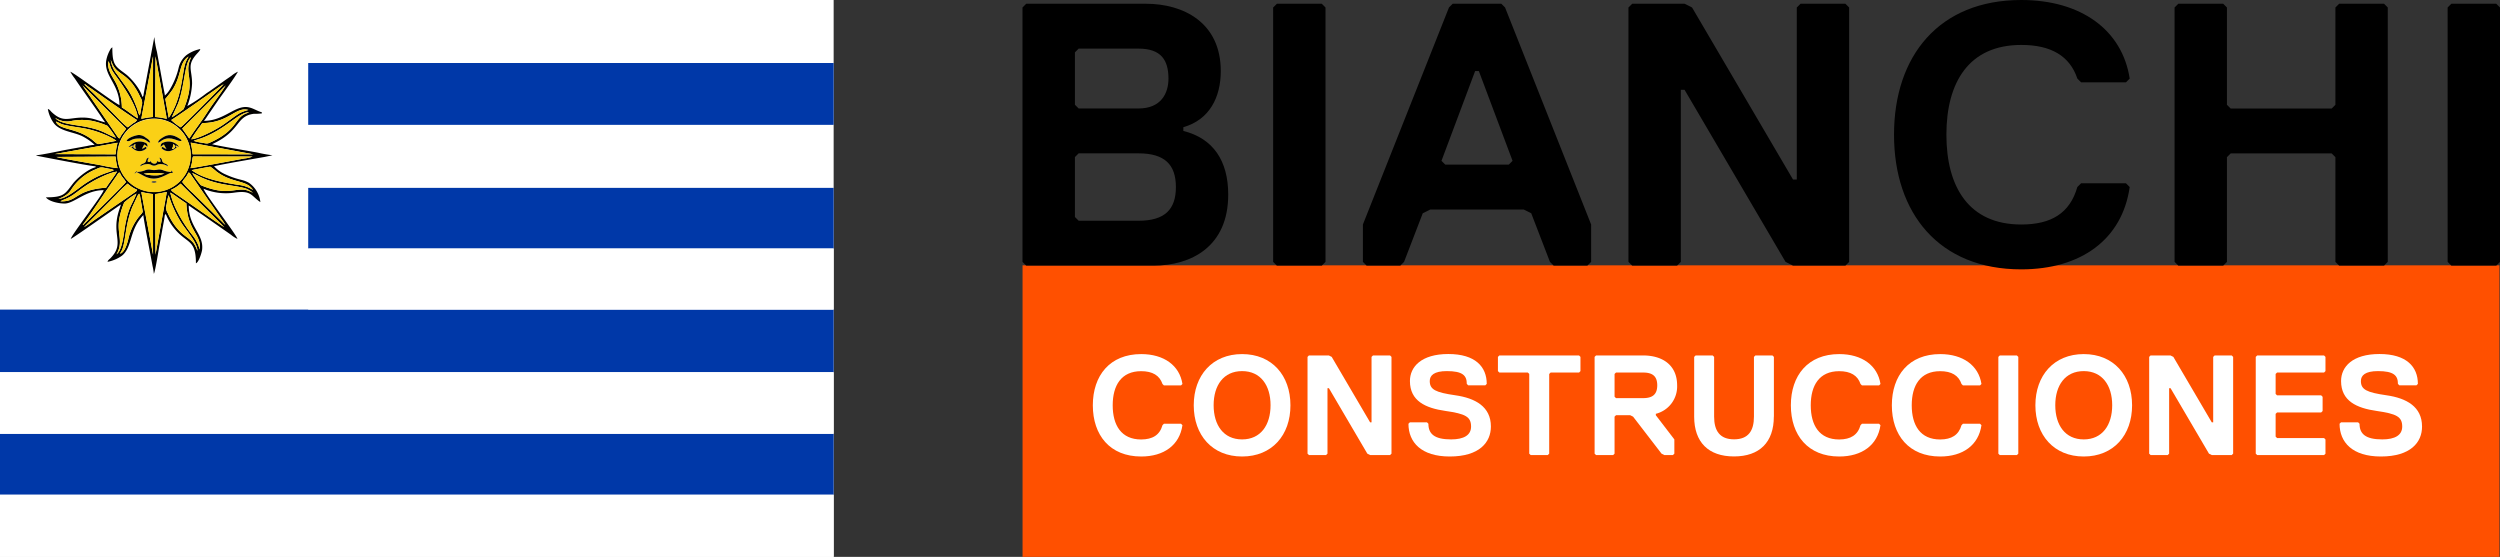 <svg xmlns="http://www.w3.org/2000/svg" width="561" height="124.963" viewBox="0 0 561 124.963">
  <rect x="0" y="0" width="561" height="124.963" fill="#333333" stroke="none"/>
  <g id="Group_100" data-name="Group 100">
    <path id="Path_947" data-name="Path 947" d="M232.022,938.585H419.094v124.963H232.022V938.585Z" transform="translate(-232.022 -938.585)" fill="#fff"/>
    <path id="Path_897" data-name="Path 897" d="M254.741,957.108H372.651V943.23H254.741v13.877Z" transform="translate(-185.579 -929.091)" fill="#0038a8" fill-rule="evenodd"/>
    <path id="Path_898" data-name="Path 898" d="M372.651,952.433H254.741v13.616H372.651V952.433Z" transform="translate(-185.579 -910.278)" fill="#0038a8" fill-rule="evenodd"/>
    <path id="Path_899" data-name="Path 899" d="M419.094,961.406H232.022v14.058H419.094V961.406Z" transform="translate(-232.022 -891.936)" fill="#0038a8" fill-rule="evenodd"/>
    <path id="Path_900" data-name="Path 900" d="M419.094,970.56H232.022v13.681H419.094V970.56Z" transform="translate(-232.022 -873.221)" fill="#0038a8" fill-rule="evenodd"/>
    <path id="Path_901" data-name="Path 901" d="M419.094,975.055H232.022V989H419.094V975.055Z" transform="translate(-232.022 -864.035)" fill="#fff" fill-rule="evenodd"/>
    <path id="Path_902" data-name="Path 902" d="M232.022,979.836H419.094V966.024H232.022v13.812Z" transform="translate(-232.022 -882.496)" fill="#fff" fill-rule="evenodd"/>
    <path id="Path_903" data-name="Path 903" d="M254.741,970.6H372.651v-13.7H254.741v13.7Z" transform="translate(-185.579 -901.134)" fill="#fff" fill-rule="evenodd"/>
    <path id="Path_904" data-name="Path 904" d="M264.464,976.757a26.153,26.153,0,0,0,2.965,6.411c1.19,1.753,3.528,4.374,3.477,6.091a7.393,7.393,0,0,0-.813-1.674c-1.245-1.671-3.589-1.887-5.839-6.8a2.3,2.3,0,0,1-.237-1.994,10.777,10.777,0,0,1,.447-2.034Zm.566-1.215a7.409,7.409,0,0,0,2.113-1.373l9.8,9.763c-1.135-.64-8.977-6.18-11.181-7.662l-.572-.432c-.228-.311.113.435-.158-.3Zm-9.784-1.373a7.256,7.256,0,0,0,2.113,1.373c-.177.478.073.1-.28.429l-8.64,5.93c-.938.615-1.964,1.452-2.992,2.03l7.324-7.346a28.934,28.934,0,0,1,2.475-2.417Zm12.271-.359c.374-.733,1.023-1.154,1.361-2.119.378.128.189-.116.694.661l6.6,9.583a15.8,15.8,0,0,1,1.02,1.525l-7.282-7.163a19.717,19.717,0,0,1-2.39-2.487Zm-22.329,9.562c-.009-.036.189-.216.247-.292,1.909-2.615,3.948-5.8,5.8-8.451l1.54-2.213c.079-.116.21-.353.244-.393.335-.414-.04-.152.493-.332.332.956.971,1.382,1.361,2.119-.28.524-7.16,7.194-8.356,8.42-.423.435-.932.865-1.23,1.23l-.1-.088Zm8.405,6.53c.1-.411.186-.4.365-.776.889-1.875.731-5.744,2.368-9.738l1.023-2.189c.058-.122.088-.207.174-.362l.3-.417a.166.166,0,0,1,.052.092c.006.052.036.067.046.091a1.332,1.332,0,0,1,.1.268c.037.131.061.335.094.53l.527,3.041c-.03.307-.542.746-1,1.339a12.6,12.6,0,0,0-2.277,5.026c-.35,1.273-.819,2.709-1.766,3.1Zm7.915.21-.079-13.407c.158-.283-.046-.174.521-.259l2.1-.4-2.539,14.07Zm-3.19-14.064a20.266,20.266,0,0,0,2.621.457l.018,13.6-2.639-14.058Zm6.5.134c.527.216,2.758,1.93,3.62,2.423.262,6.283,3.373,6.77,3.014,10.35l-.311-.91a9.122,9.122,0,0,0-1.336-2.311,30.893,30.893,0,0,1-3.717-5.924,17.079,17.079,0,0,1-1.269-3.629Zm-12.067,13.861c1.656-2.846.03-4.606.642-8.015a17.053,17.053,0,0,1,1.1-3.62,16.179,16.179,0,0,1,2.743-2c-.989,2.585-1.62,2.636-2.438,6.615-.441,2.14-.624,5.964-2.049,7.017Zm30.643-13.806a8.307,8.307,0,0,0-1.644-.648c-1.75-.365-3.437.615-6.472.046a16.919,16.919,0,0,1-3.589-1.12,20.468,20.468,0,0,1-1.936-2.7c.959.28,2.478,1.577,6.618,2.429,1.543.32,4.484.615,5.708,1.148a6.793,6.793,0,0,1,1.315.843Zm-32.96-1.163c-7.078.505-6.332,3.236-10.256,3.059l.411-.225c2.6-.974,3-1.787,5.614-3.5,1.489-.977,4.825-2.728,6.67-2.938-.286.609-2.158,3.059-2.438,3.6Zm19.206-3.927c.253-.079,4.04-.782,4.171-.77a11.471,11.471,0,0,1,1.379,1.078c3.632,2.734,6.776,1.817,8.207,4.143a7.522,7.522,0,0,0-3.373-1.157c-3.263-.542-7.7-1.26-10.384-3.294ZM239.7,977.561a5.264,5.264,0,0,0,1.671-.788,4.093,4.093,0,0,0,1.224-1.248,11.718,11.718,0,0,1,5.443-4.539c1.4-.655,1.184-.484,3.075-.149.195.033.408.061.539.092l.521.2c-1.044.578-2.907.685-6.439,3.029-1.69,1.123-4.323,3.519-6.034,3.4Zm13.334-8.679a8.222,8.222,0,1,1,2.932,5.279,8.248,8.248,0,0,1-2.932-5.279Zm16.351,1.811c.082-.448.228-.819.314-1.306.046-.262.055-.518.094-.77.085-.566.146-.508.244-.536l13.245.012a6.6,6.6,0,0,1-1.811.429c-1.827.329-11.288,2.134-12.086,2.171Zm-16.387,0a31.216,31.216,0,0,1-3.559-.612c-1.805-.344-9.5-1.641-10.156-1.9l13.267-.079a13.687,13.687,0,0,0,.447,2.588ZM252.993,965a14.308,14.308,0,0,0-.441,2.6l-13.647-.058L252.993,965Zm16.844,2.581a17.173,17.173,0,0,0-.438-2.612l14.077,2.627-13.638-.015Zm.186-4.935Zm7.248-10.533c-1.233,2.046-2.828,3.967-4.134,6.04s-2.837,3.973-4.058,5.885l-1.574-2.216,9.766-9.708Zm-24.543,12.433c-.167.067-3.924.767-4.113.752-.292-.024-1.081-.807-1.394-1.044-3.577-2.707-7.3-2.052-8.073-4,.475.113,1,.487,1.659.676,1.416.4,3.918.633,5.7,1.057a21.823,21.823,0,0,1,3.4,1.1,15.558,15.558,0,0,1,2.825,1.464Zm-.088-.652c-2.728-1.1-2.837-1.671-6.682-2.46-2.143-.438-5.967-.636-6.947-2.024a4.686,4.686,0,0,0,3.775.673,12.581,12.581,0,0,1,4.35-.018,16.61,16.61,0,0,1,3.58,1.132,22.351,22.351,0,0,1,1.924,2.7Zm8.868-18.3,2.533,14.04a14.941,14.941,0,0,0-2.612-.42l.079-13.62Zm-.551.006-.021,13.614a18.557,18.557,0,0,0-2.618.414l2.639-14.028Zm9.111,18.966c.508-.213,1.157-.369,1.723-.576,5.516-2.027,8.317-5.793,10.719-5.866l-.481.234a4.254,4.254,0,0,0-.46.183c-2.338,1.129-1.875,3.668-7.534,6.28-.922.423-.852.4-1.979.18a10.279,10.279,0,0,1-1.988-.435Zm-.539-.344a31.121,31.121,0,0,1,1.967-2.892c.615-.935.356-.685,1.647-.8,5.05-.457,6.579-3.662,9.209-2.886a9.8,9.8,0,0,0-1.8.63c-1.242.685-2.91,2.076-4.311,2.977-1.528.983-4.971,2.792-6.709,2.974Zm-16.028-.21c-.508-.195-.064.146-.475-.332l-7.909-11.574,9.766,9.714c-.268.637-1.09,1.276-1.382,2.192ZM265.03,959.9c1.9-1.126,10.977-7.662,11.766-8.033-.192.3-9.172,9.425-9.653,9.668a13.525,13.525,0,0,1-2.113-1.635ZM245.7,952.056c-.073-.07-.137-.073-.128-.119l.128-.073a17.24,17.24,0,0,0,1.425,1.02c2.192,1.525,8.4,5.924,10.232,7.014-.021.033-.046.07-.067.1l-.262.3c-.027.024-.189.116-.256.155-.2.115-.347.207-.524.332a8.787,8.787,0,0,1-1,.752,22.924,22.924,0,0,1-2.487-2.383l-4.786-4.862c-.417-.42-.779-.743-1.2-1.157l-1.069-1.075Zm6.923-.481c-.642-1.251-2.11-3.1-1.656-4.88.606,1.373.195,1.346,1.629,3.285,1.68,2.277,4.688,6.664,4.971,9.541-.664-.3-2.88-2.1-3.6-2.426a12.692,12.692,0,0,0-1.339-5.519Zm5.474,3.215a2.129,2.129,0,0,1,.289,1.979c-.113.588-.228,1.562-.4,2.088a1.957,1.957,0,0,1-.4-.889c-.1-.307-.189-.588-.3-.88-1.486-3.857-2.268-4.341-4.378-7.416a6.353,6.353,0,0,1-1.437-3.218.474.474,0,0,1,.04.076l.171.393c.9,2.466,2.557,2.271,4.572,4.764a15.24,15.24,0,0,1,1.842,3.1Zm8.448,1.473c1.553-4.009,1.483-9.513,2.956-10.439-1.513,3.193.259,4.244-.56,8.143a18.184,18.184,0,0,1-1.123,3.48,28.472,28.472,0,0,1-2.661,1.851l1.388-3.035Zm-2.834-1.1a25.1,25.1,0,0,0,1.647-2.113c2.1-3.342,1.382-6.064,3.577-7.391a7.787,7.787,0,0,0-.749,1.556,12.77,12.77,0,0,0-.4,1.836c-.627,3.823-1.135,7.129-3.306,10.359l-.764-4.247Zm-5.145-.429c-.387-1.662-2.445-4.161-3.747-5.148-2.32-1.754-3-1.939-3-6-.021.012-.058.006-.067.04l-.231.2a7.584,7.584,0,0,0-1.081,2.779c-.508,3.4,2.986,5.315,2.986,9.955-2.027-1.075-10.189-7.279-11.038-7.5a10.585,10.585,0,0,0,.935,1.422c.192.259.3.441.478.7,1.927,2.846,3.979,5.626,5.875,8.49.177.265.368.5.536.749-1.83-.426-2.831-1.072-5.038-1.072-3.178,0-4.329,1.221-6.941-1.205-.3-.277-.457-.609-.883-.724a7.608,7.608,0,0,0,1.376,3.233c1.434,1.808,4.353,1.9,6.344,2.874a12.489,12.489,0,0,1,2.782,1.933,10.372,10.372,0,0,0-1.668.259l-4.9.892c-1.382.271-5.263,1.1-6.618,1.208l.31.116c.167.042.271.058.444.091,1.8.347,11.665,2.256,12.643,2.256v.216c-1.677.39-4.155,2.435-5.148,3.748-1.726,2.283-1.985,3-6,3,.557.831,2.67,1.394,4.18,1.394,2.192,0,4.664-3,8.789-3-.311,1.169-7.16,9.927-7.394,10.932.423-.112,9.562-6.585,11.255-7.717-.094.4-.222.718-.362,1.138-1.948,5.833,1.394,7.425-1.967,10.9-.271.28-.563.423-.673.828a8.335,8.335,0,0,0,3.233-1.373c2.082-1.662,1.781-4.928,3.754-7.823a13.646,13.646,0,0,1,1.053-1.306c.021.95,1.772,9.739,2.064,11.44a12.7,12.7,0,0,1,.292,1.744c.323-.505,1.129-5.775,1.315-6.728l.929-5.072c.07-.341.082-.438.143-.822.061-.4.006-.566.3-.779a11.669,11.669,0,0,0,1.577,2.819c3,3.982,5.175,2.533,5.175,8.222.633-.171,1.321-2.454,1.388-3.008.429-3.583-3-5.075-3-9.961l1.327.919c.514.344.9.6,1.416.944l6.752,4.718a6.29,6.29,0,0,0,1.437.919c-.219-.934-7.306-10.113-7.611-11.255a12.911,12.911,0,0,0,6.974.865c3.821-.557,3.711.752,5.781,2.137A6.164,6.164,0,0,0,282.495,974a6.483,6.483,0,0,0-1.693-.667,18.336,18.336,0,0,1-3.44-1.166,7.7,7.7,0,0,1-2.715-1.9c2.3-.533,8.633-1.6,11.407-2.1l1.6-.335a.47.47,0,0,0,.073-.03,32.621,32.621,0,0,1-3.367-.6c-2.852-.536-7.6-1.276-10.137-1.866.021-.015.058-.061.067-.04s.055-.03.07-.039l.216-.106c6.091-2.926,4.959-6.131,9-6.649a11.518,11.518,0,0,0,1.592-.067c.28-.079.158.247.2-.28-1.154-.271-2.234-1.181-3.644-1.181-2.67,0-5.133,3.108-9.327,3.108.149-.219.283-.365.454-.618s.289-.439.469-.709l2.4-3.495c.834-1.178,3.6-4.922,4.286-6.216a6.3,6.3,0,0,0-1.437.919c-.5.362-.883.612-1.391.965l-3.516,2.49c-.256.174-.451.3-.709.469a34.752,34.752,0,0,1-4.308,2.874,15.847,15.847,0,0,0,1.072-5.038c0-3.257-1.315-4.14,1.26-6.886.834-.889.514-.852.511-.84s-.046-.009-.055-.009l-.6.161a8.129,8.129,0,0,0-2.368,1.175,5.119,5.119,0,0,0-1.76,2.849,17.2,17.2,0,0,1-2.021,4.944,5.7,5.7,0,0,1-1.075,1.285c-.04-.5-.216-1.2-.292-1.635l-1.483-8.165a21.5,21.5,0,0,1-.581-3.276.118.118,0,0,0-.037.07l-2.35,12.551c-.061.4-.006.563-.3.776ZM279.9,986.675l.034-.033-.034.033Zm-37.514-.11.031.034-.031-.034Z" transform="translate(-226.614 -932.965)" fill="#010100" fill-rule="evenodd"/>
    <path id="Path_905" data-name="Path 905" d="M248.3,961.547c.058-.052.006-.192.642-.171.374.009.3-.009.53.14a1.589,1.589,0,0,1-1.172.031Zm-3.221-2.292a5.193,5.193,0,0,0,1.842-.4c1.011-.326,1.163,0,2.012-.024.9-.021.959-.292,1.994.052a4.83,4.83,0,0,0,1.763.378c.009-.015.018-.046.024-.055l.134-.3.271.624-.067-.061-.5.006a2.344,2.344,0,0,1-.213.1c-.174.082-.268.119-.438.2-1.659.825-3.093,1.5-5.26.4l-1.693-.9c-.25.113-.344.356-.371.311-.012-.021-.046.046-.073.067.149-.384.012-.07.116-.289l.39-.28.024.061.046.11Zm.7-1.239c.11-.615.651-.5,1.066-.855.469-.4.052-.865.828-1.108-.1.429-.3.438-.21.941.575.055.451.11.621-.2a.418.418,0,0,1,.037.076l.037.076c.292.575,1.385.731,1.409-.155a.75.75,0,0,0,.743.207c.1-.5-.11-.511-.207-.941.8.256.341.782.892,1.154.46.314.9.247,1,.81a2.648,2.648,0,0,0-1.446-.508c-1.035-.091-1.017.362-1.711.335s-.615-.46-1.717-.323a2.573,2.573,0,0,0-1.342.5Zm-2.627-4.429a1.513,1.513,0,0,0,.259-.174l.231-.2a3,3,0,0,1,3.117-.578c.527.173.633.362.682.986-.329-.231-.441-.335-.752-.545l-.524.953c.67-.058.731-.728,1.069-.125a2.19,2.19,0,0,1-3.047.134c-.143-.1,0,.027-.195-.143-.712-.63.374.247.018-.612-.28.155-.609.454-.858.3Zm1.766.5c-.32-.292-.271-.633-.186-1.087a.554.554,0,0,0-.344.956l.058.046.472.085Zm1.078-.1Zm4.338-.359c.049-.624.155-.816.682-.986a2.978,2.978,0,0,1,3.23.679l.256.353c-.222-.134-.42-.207-.737-.383-.158.377-.043.3.225.423a3.191,3.191,0,0,1-1.62.856,2.133,2.133,0,0,1-1.83-.658c.335-.6.4.067,1.065.125l-.521-.953c-.32.21-.417.311-.752.545Zm1.318.435a.036.036,0,0,0-.046-.027l.046.027Zm-1.891-1.373c.125-.615.569-.831,1.014-1.129,1.282-.861,2.371-.715,3.824.225.326.207.365.219.448.505-.81.262-2.247-1.172-4.128-.259-.539.259-.6.53-1.157.658Zm-7.035-.4c.207-.719,2.143-1.318,2.785-1.327a2.5,2.5,0,0,1,1.489.594c.444.3.889.518,1.011,1.129-.536-.119-.624-.4-1.154-.658a2.949,2.949,0,0,0-1.452-.274c-1.863.009-1.8.816-2.679.536Zm-2,4.3a8.222,8.222,0,1,0,7.145-9.187,8.265,8.265,0,0,0-7.145,9.187Z" transform="translate(-214.304 -920.67)" fill="#fad016" fill-rule="evenodd"/>
    <path id="Path_906" data-name="Path 906" d="M244.641,952.828a13.54,13.54,0,0,0,2.113,1.635c.481-.243,9.461-9.373,9.653-9.668-.788.371-9.866,6.907-11.766,8.034Z" transform="translate(-206.224 -925.895)" fill="#fad016" fill-rule="evenodd"/>
    <path id="Path_907" data-name="Path 907" d="M238.221,963.076c.3-.365.807-.795,1.23-1.23,1.2-1.227,8.076-7.9,8.356-8.42-.39-.737-1.029-1.163-1.361-2.119-.533.18-.158-.082-.493.332-.033.04-.164.277-.244.393l-1.54,2.213c-1.851,2.649-3.891,5.836-5.8,8.451-.058.076-.256.256-.247.292l.1.088Z" transform="translate(-219.549 -912.58)" fill="#fad016" fill-rule="evenodd"/>
    <path id="Path_908" data-name="Path 908" d="M245.458,953.426a19.73,19.73,0,0,0,2.39,2.487l7.282,7.163a15.822,15.822,0,0,0-1.02-1.525l-6.6-9.583c-.505-.776-.317-.533-.694-.661-.338.965-.986,1.385-1.361,2.119Z" transform="translate(-204.554 -912.58)" fill="#fad016" fill-rule="evenodd"/>
    <path id="Path_909" data-name="Path 909" d="M248.007,952.121a28.938,28.938,0,0,0-2.475,2.417l-7.324,7.346c1.029-.578,2.055-1.416,2.992-2.03l8.64-5.93c.353-.332.1.049.28-.429a7.256,7.256,0,0,1-2.113-1.373Z" transform="translate(-219.375 -910.915)" fill="#fad016" fill-rule="evenodd"/>
    <path id="Path_910" data-name="Path 910" d="M246.484,956.781c.292-.917,1.114-1.556,1.382-2.192l-9.766-9.714,7.909,11.574c.411.478-.034.137.475.332Z" transform="translate(-219.596 -925.728)" fill="#fad016" fill-rule="evenodd"/>
    <path id="Path_911" data-name="Path 911" d="M238.251,944.867c-.009.046.055.049.128.119l1.068,1.075c.423.414.785.737,1.2,1.157l4.786,4.862a22.941,22.941,0,0,0,2.487,2.383,8.772,8.772,0,0,0,1-.752c.177-.125.326-.216.524-.332.067-.04.228-.131.256-.155l.262-.3c.021-.027.046-.064.067-.1-1.833-1.09-8.04-5.489-10.232-7.014a17.236,17.236,0,0,1-1.425-1.02l-.128.073Z" transform="translate(-219.29 -925.895)" fill="#fad016" fill-rule="evenodd"/>
    <path id="Path_912" data-name="Path 912" d="M247.972,955.409Zm-2.518-.825,1.574,2.216c1.221-1.912,2.746-3.805,4.058-5.885s2.9-3.994,4.134-6.04l-9.766,9.708Z" transform="translate(-204.563 -925.726)" fill="#fad016" fill-rule="evenodd"/>
    <path id="Path_913" data-name="Path 913" d="M244.641,953.494c.271.73-.07-.016.158.3l.572.432c2.2,1.482,10.046,7.023,11.181,7.662l-9.8-9.763a7.412,7.412,0,0,1-2.113,1.373Z" transform="translate(-206.224 -910.915)" fill="#fad016" fill-rule="evenodd"/>
    <path id="Path_914" data-name="Path 914" d="M246.072,952.733c.8-.037,10.259-1.842,12.086-2.171a6.6,6.6,0,0,0,1.811-.429l-13.245-.012c-.1.027-.158-.03-.244.536-.04.253-.049.508-.094.77-.085.487-.231.858-.314,1.306Z" transform="translate(-203.299 -915.004)" fill="#fad016" fill-rule="evenodd"/>
    <path id="Path_915" data-name="Path 915" d="M249.9,952.716a13.7,13.7,0,0,1-.447-2.588l-13.267.079c.651.256,8.35,1.552,10.156,1.9a31.244,31.244,0,0,0,3.559.612Z" transform="translate(-223.513 -914.987)" fill="#fad016" fill-rule="evenodd"/>
    <path id="Path_916" data-name="Path 916" d="M246.076,952.736l-2.1.4c-.566.085-.362-.024-.521.259l.079,13.407,2.539-14.07Z" transform="translate(-208.643 -909.658)" fill="#fad016" fill-rule="evenodd"/>
    <path id="Path_917" data-name="Path 917" d="M245.075,966.8l-.018-13.6a20.286,20.286,0,0,1-2.621-.457l2.639,14.058Z" transform="translate(-210.732 -909.654)" fill="#fad016" fill-rule="evenodd"/>
    <path id="Path_918" data-name="Path 918" d="M242.436,956.766a18.575,18.575,0,0,1,2.618-.414l.021-13.614-2.639,14.028Z" transform="translate(-210.732 -930.097)" fill="#fad016" fill-rule="evenodd"/>
    <path id="Path_919" data-name="Path 919" d="M248.19,955.205c-.862-.493-3.093-2.207-3.62-2.423a17.086,17.086,0,0,0,1.269,3.629,30.893,30.893,0,0,0,3.717,5.924,9.122,9.122,0,0,1,1.336,2.311l.31.91c.359-3.58-2.752-4.067-3.014-10.35Z" transform="translate(-206.37 -909.564)" fill="#fad016" fill-rule="evenodd"/>
    <path id="Path_920" data-name="Path 920" d="M246.154,951.645c2.682,2.034,7.12,2.752,10.384,3.294a7.523,7.523,0,0,1,3.373,1.157c-1.431-2.326-4.575-1.41-8.207-4.143a11.463,11.463,0,0,0-1.379-1.078c-.131-.012-3.918.691-4.171.77Z" transform="translate(-203.132 -913.463)" fill="#fad016" fill-rule="evenodd"/>
    <path id="Path_921" data-name="Path 921" d="M246.514,951.711l13.638.015L246.076,949.1a17.173,17.173,0,0,1,.438,2.612Z" transform="translate(-203.291 -917.093)" fill="#fad016" fill-rule="evenodd"/>
    <path id="Path_922" data-name="Path 922" d="M243.458,956.356a14.917,14.917,0,0,1,2.612.42l-2.533-14.04-.079,13.62Z" transform="translate(-208.643 -930.101)" fill="#fad016" fill-rule="evenodd"/>
    <path id="Path_923" data-name="Path 923" d="M249.719,951.842a15.567,15.567,0,0,0-2.825-1.464,21.836,21.836,0,0,0-3.4-1.1c-1.781-.423-4.283-.658-5.7-1.057-.658-.188-1.184-.563-1.659-.676.776,1.948,4.5,1.294,8.073,4,.314.238,1.1,1.02,1.394,1.044.189.015,3.945-.685,4.113-.752Z" transform="translate(-223.605 -920.26)" fill="#fad016" fill-rule="evenodd"/>
    <path id="Path_924" data-name="Path 924" d="M243.075,953.495c.725.329,2.941,2.125,3.6,2.426-.283-2.877-3.291-7.264-4.971-9.541-1.434-1.939-1.023-1.912-1.629-3.285-.454,1.775,1.014,3.629,1.656,4.88a12.694,12.694,0,0,1,1.339,5.519Z" transform="translate(-215.724 -929.365)" fill="#fad016" fill-rule="evenodd"/>
    <path id="Path_925" data-name="Path 925" d="M246.732,954.836c.28-.542,2.152-2.992,2.438-3.6-1.845.21-5.181,1.961-6.67,2.938-2.609,1.711-3.014,2.524-5.614,3.5l-.411.225c3.924.177,3.178-2.554,10.256-3.059Z" transform="translate(-222.916 -912.726)" fill="#fad016" fill-rule="evenodd"/>
    <path id="Path_926" data-name="Path 926" d="M244.208,952.259l.764,4.247c2.171-3.23,2.679-6.536,3.306-10.359a12.764,12.764,0,0,1,.4-1.836,7.787,7.787,0,0,1,.749-1.556c-2.195,1.327-1.473,4.049-3.577,7.391a25.117,25.117,0,0,1-1.647,2.113Z" transform="translate(-207.11 -930.062)" fill="#fad016" fill-rule="evenodd"/>
    <path id="Path_927" data-name="Path 927" d="M236.059,951.648l13.647.058a14.309,14.309,0,0,1,.441-2.6l-14.089,2.539Z" transform="translate(-223.768 -917.073)" fill="#fad016" fill-rule="evenodd"/>
    <path id="Path_928" data-name="Path 928" d="M246.119,953.356c1.738-.182,5.181-1.991,6.709-2.974,1.4-.9,3.069-2.292,4.311-2.977a9.8,9.8,0,0,1,1.8-.63c-2.63-.776-4.158,2.429-9.209,2.886-1.291.119-1.032-.131-1.647.8a31.121,31.121,0,0,0-1.967,2.892Z" transform="translate(-203.203 -922.093)" fill="#fad016" fill-rule="evenodd"/>
    <path id="Path_929" data-name="Path 929" d="M240.884,966.343c.947-.387,1.416-1.823,1.766-3.1a12.6,12.6,0,0,1,2.277-5.026c.463-.593.974-1.032,1-1.339l-.527-3.041c-.034-.2-.058-.4-.094-.53a1.336,1.336,0,0,0-.1-.268c-.009-.024-.04-.039-.046-.091a.166.166,0,0,0-.052-.091l-.3.417c-.085.155-.116.24-.174.362l-1.023,2.189c-1.638,3.994-1.48,7.863-2.368,9.738-.18.38-.268.365-.365.776Z" transform="translate(-213.905 -909.405)" fill="#fad016" fill-rule="evenodd"/>
    <path id="Path_930" data-name="Path 930" d="M244.683,956.284a28.434,28.434,0,0,0,2.661-1.851,18.178,18.178,0,0,0,1.123-3.479c.819-3.9-.953-4.95.56-8.143-1.473.926-1.4,6.43-2.956,10.439l-1.388,3.035Z" transform="translate(-206.139 -929.949)" fill="#fad016" fill-rule="evenodd"/>
    <path id="Path_931" data-name="Path 931" d="M240.606,966.489c1.425-1.053,1.607-4.877,2.049-7.017.819-3.979,1.449-4.03,2.438-6.615a16.179,16.179,0,0,0-2.743,2,17.051,17.051,0,0,0-1.1,3.62c-.612,3.409,1.014,5.169-.642,8.015Z" transform="translate(-214.473 -909.411)" fill="#fad016" fill-rule="evenodd"/>
    <path id="Path_932" data-name="Path 932" d="M249.723,951.757a22.336,22.336,0,0,0-1.924-2.7,16.6,16.6,0,0,0-3.58-1.132,12.578,12.578,0,0,0-4.35.018,4.686,4.686,0,0,1-3.775-.673c.98,1.388,4.8,1.586,6.947,2.024,3.845.789,3.954,1.364,6.682,2.46Z" transform="translate(-223.697 -920.825)" fill="#fad016" fill-rule="evenodd"/>
    <path id="Path_933" data-name="Path 933" d="M259.832,955.768a6.8,6.8,0,0,0-1.315-.843c-1.224-.533-4.165-.828-5.708-1.148-4.14-.852-5.659-2.149-6.618-2.429a20.468,20.468,0,0,0,1.936,2.7,16.926,16.926,0,0,0,3.589,1.12c3.035.569,4.722-.411,6.472-.046a8.325,8.325,0,0,1,1.644.648Z" transform="translate(-203.056 -912.496)" fill="#fad016" fill-rule="evenodd"/>
    <path id="Path_934" data-name="Path 934" d="M236.321,957.95c1.711.119,4.344-2.277,6.034-3.4,3.531-2.344,5.394-2.451,6.439-3.029l-.521-.2c-.131-.031-.344-.058-.539-.091-1.891-.335-1.671-.505-3.075.149a11.719,11.719,0,0,0-5.443,4.539,4.1,4.1,0,0,1-1.224,1.248,5.268,5.268,0,0,1-1.671.788Z" transform="translate(-223.232 -913.354)" fill="#fad016" fill-rule="evenodd"/>
    <path id="Path_935" data-name="Path 935" d="M246.7,955.419c.171-.526.286-1.5.4-2.088a2.129,2.129,0,0,0-.289-1.979,15.243,15.243,0,0,0-1.842-3.1c-2.015-2.493-3.674-2.3-4.572-4.764l-.171-.393a.472.472,0,0,0-.04-.076,6.354,6.354,0,0,0,1.437,3.218c2.11,3.075,2.892,3.559,4.378,7.416.113.292.2.573.3.88a1.955,1.955,0,0,0,.4.889Z" transform="translate(-215.327 -929.526)" fill="#fad016" fill-rule="evenodd"/>
    <path id="Path_936" data-name="Path 936" d="M244.833,952.971a10.779,10.779,0,0,0-.448,2.034,2.3,2.3,0,0,0,.237,1.994c2.25,4.914,4.594,5.13,5.839,6.8a7.391,7.391,0,0,1,.813,1.674c.052-1.717-2.286-4.338-3.477-6.091a26.151,26.151,0,0,1-2.965-6.411Z" transform="translate(-206.983 -909.179)" fill="#fad016" fill-rule="evenodd"/>
    <path id="Path_937" data-name="Path 937" d="M246.3,953.294a10.26,10.26,0,0,0,1.988.435c1.126.216,1.056.243,1.979-.18,5.659-2.612,5.2-5.151,7.534-6.28a4.2,4.2,0,0,1,.46-.183l.481-.234c-2.4.073-5.2,3.839-10.719,5.866-.566.207-1.215.362-1.723.575Z" transform="translate(-202.841 -921.687)" fill="#fad016" fill-rule="evenodd"/>
    <path id="Path_938" data-name="Path 938" d="M246.268,952.388a7.829,7.829,0,0,1-2.283-.356,16.914,16.914,0,0,1,4.676,0,7.774,7.774,0,0,0-1.062.286,6.087,6.087,0,0,1-1.33.07Zm-3.751-.758-.046-.109-.024-.061-.39.28c-.1.219.034-.094-.116.289.027-.021.061-.088.073-.067.027.046.122-.2.371-.311l1.693.9c2.167,1.1,3.6.423,5.26-.4.17-.085.265-.122.438-.2.107-.049.137-.061.213-.1l.5-.006.067.061-.271-.624-.134.3c-.006.009-.015.04-.024.055a4.831,4.831,0,0,1-1.763-.377c-1.035-.344-1.09-.073-1.994-.052-.849.021-1-.3-2.012.025a5.2,5.2,0,0,1-1.842.4Z" transform="translate(-211.742 -913.047)" fill="#010100" fill-rule="evenodd"/>
    <path id="Path_939" data-name="Path 939" d="M244.34,950.565Zm-1.078.1-.472-.085-.058-.046a.554.554,0,0,1,.344-.956c-.085.453-.134.794.186,1.087Zm-1.766-.5c.25.152.578-.146.858-.3.356.858-.731-.018-.018.612.192.171.052.046.195.143a2.19,2.19,0,0,0,3.047-.134c-.338-.6-.4.067-1.069.125l.524-.953c.311.21.423.314.752.545-.049-.624-.155-.813-.682-.986a3,3,0,0,0-3.117.578l-.231.2a1.5,1.5,0,0,1-.259.173Z" transform="translate(-212.652 -917.254)" fill="#010100" fill-rule="evenodd"/>
    <path id="Path_940" data-name="Path 940" d="M246.751,949.623a.587.587,0,0,1,.31.652c-.055.377-.435.365-.658.435.414-.867.158-.636.259-.941l.088-.146Zm-1.623,1a.036.036,0,0,1,.046.027l.018.012s-.3.137-.064-.04Zm-1.272-.408c.335-.234.432-.335.752-.545l.521.953c-.664-.058-.731-.728-1.065-.125a2.133,2.133,0,0,0,1.83.658,3.192,3.192,0,0,0,1.62-.855c-.268-.128-.384-.046-.225-.423.317.176.514.249.737.383l-.256-.353a2.978,2.978,0,0,0-3.23-.679c-.527.17-.633.362-.682.986Z" transform="translate(-207.829 -917.258)" fill="#010100" fill-rule="evenodd"/>
    <path id="Path_941" data-name="Path 941" d="M242.36,952.172a2.571,2.571,0,0,1,1.342-.5c1.1-.137,1.035.3,1.717.323s.676-.426,1.711-.335a2.646,2.646,0,0,1,1.446.508c-.1-.563-.542-.5-1-.81-.551-.371-.094-.9-.892-1.154.1.429.3.442.207.941a.751.751,0,0,1-.743-.207c-.024.886-1.117.731-1.409.155l-.037-.076a.419.419,0,0,0-.036-.076c-.171.313-.046.259-.621.2-.094-.5.11-.511.21-.941-.776.244-.359.7-.828,1.108-.414.353-.956.24-1.065.855Z" transform="translate(-210.887 -914.826)" fill="#010100" fill-rule="evenodd"/>
    <path id="Path_942" data-name="Path 942" d="M241.357,949.863c.88.28.816-.527,2.679-.536a2.949,2.949,0,0,1,1.452.274c.53.259.618.539,1.154.658-.122-.612-.566-.828-1.011-1.129a2.5,2.5,0,0,0-1.489-.594c-.642.009-2.578.609-2.785,1.327Z" transform="translate(-212.938 -918.245)" fill="#010100" fill-rule="evenodd"/>
    <path id="Path_943" data-name="Path 943" d="M243.668,950.243c.554-.128.618-.4,1.157-.657,1.881-.913,3.318.521,4.128.259-.082-.286-.122-.3-.448-.505-1.452-.941-2.542-1.087-3.824-.225-.444.3-.889.514-1.014,1.129Z" transform="translate(-208.214 -918.229)" fill="#010100" fill-rule="evenodd"/>
    <path id="Path_944" data-name="Path 944" d="M242.613,951.5a7.835,7.835,0,0,0,2.283.356,6.087,6.087,0,0,0,1.33-.07,7.753,7.753,0,0,1,1.062-.286,16.909,16.909,0,0,0-4.676,0Z" transform="translate(-210.37 -912.515)" fill="#fad016" fill-rule="evenodd"/>
    <path id="Path_945" data-name="Path 945" d="M244.952,949.363c-.1.3.155.073-.259.94.222-.07.6-.058.658-.435a.588.588,0,0,0-.311-.652l-.088.146Z" transform="translate(-206.118 -916.852)" fill="#fad016" fill-rule="evenodd"/>
    <path id="Path_946" data-name="Path 946" d="M243.189,952.129a1.591,1.591,0,0,0,1.172-.031c-.228-.149-.155-.131-.53-.14-.636-.021-.584.119-.642.171Z" transform="translate(-209.193 -911.252)" fill="#010100" fill-rule="evenodd"/>
  </g>
  <g id="Group_101" data-name="Group 101" transform="translate(229.446)">
    <rect id="Rectangle_3" data-name="Rectangle 3" width="331.416" height="65.415" transform="translate(0.015 59.547)" fill="#ff5000"/>
    <path id="Path_2" data-name="Path 2" d="M172.4,128.448H143.86l-.84-.84V70.52l.84-.84h26.863c8.389,0,16.793,4.2,16.793,15.112,0,5.868-2.521,10.91-8.4,12.591v.84c6.723,1.681,10.07,6.723,10.07,14.272C189.2,124.246,180.808,128.448,172.4,128.448Zm-3.346-48.7H155.626l-.84.84V92.341l.84.84h13.431c5.043,0,6.723-3.362,6.723-6.723C175.766,82.271,174.085,79.75,169.058,79.75Zm0,23.5H155.626l-.84.84v13.447l.84.84h13.431c5.883,0,8.389-2.521,8.389-7.548C177.447,105.772,174.925,103.251,169.058,103.251Z" transform="translate(-143.02 -68.84)"/>
    <path id="Path_3" data-name="Path 3" d="M190.74,128.448H180.67l-.84-.84V70.52l.84-.84h10.07l.84.84v57.087Z" transform="translate(-123.583 -68.84)"/>
    <path id="Path_4" data-name="Path 4" d="M243.374,128.448h-7.549l-.84-.84-4.2-10.91-1.681-.84h-20.98l-1.681.84-4.2,10.91-.84.84H193.85l-.84-.84v-8.389l19.314-48.7.84-.84h10.91l.84.84,19.314,48.7v8.389ZM219.032,84.792h-.84l-7.549,20.139.84.84h14.272l.84-.84Z" transform="translate(-116.623 -68.84)"/>
    <path id="Path_5" data-name="Path 5" d="M232.85,69.68H244.6l1.681.84,22.661,38.613h.84V70.52l.84-.84h10.07l.84.84v57.087l-.84.84H268.943l-1.681-.84L244.6,88.994h-.84v38.613l-.84.84H232.85l-.84-.84V70.52Z" transform="translate(-96.03 -68.84)"/>
    <path id="Path_6" data-name="Path 6" d="M312.145,111.1l.84-.84h10.07l.84.84c-1.681,11.751-10.91,18.474-24.342,18.474-18.474,0-28.544-12.591-28.544-30.224S281.08,69.13,299.554,69.13c13.431,0,22.661,6.723,24.342,17.633l-.84.84h-10.07l-.84-.84q-2.521-7.564-12.591-7.548c-11.751,0-16.793,8.389-16.793,20.139s5.042,20.155,16.793,20.155C306.277,119.509,310.464,116.988,312.145,111.1Z" transform="translate(-75.436 -69.13)"/>
    <path id="Path_7" data-name="Path 7" d="M359.212,128.448h-10.07l-.84-.84v-23.5l-.84-.84H324.8l-.84.84v23.5l-.84.84H313.05l-.84-.84V70.52l.84-.84h10.07l.84.84V92.356l.84.84h22.661l.84-.84V70.52l.84-.84h10.07l.84.84v57.087Z" transform="translate(-53.681 -68.84)"/>
    <path id="Path_8" data-name="Path 8" d="M363.22,128.448H353.15l-.84-.84V70.52l.84-.84h10.07l.84.84v57.087Z" transform="translate(-32.507 -68.84)"/>
    <g id="Group_26" data-name="Group 26" transform="translate(15.785 79.442)">
      <path id="Path_9" data-name="Path 9" d="M168.982,137.083l.321-.321h3.835l.321.321c-.642,4.477-4.156,7.029-9.26,7.029-7.029,0-10.849-4.8-10.849-11.491s3.835-11.491,10.849-11.491c5.1,0,8.618,2.552,9.26,6.708l-.321.321H169.3l-.321-.321c-.642-1.91-2.231-2.873-4.783-2.873-4.462,0-6.387,3.194-6.387,7.655,0,4.477,1.925,7.671,6.387,7.671C166.751,140.276,168.355,139.314,168.982,137.083Z" transform="translate(-153.35 -121.115)" fill="#fff"/>
      <path id="Path_10" data-name="Path 10" d="M179.019,144.112c-6.708,0-10.849-4.8-10.849-11.491s4.156-11.491,10.849-11.491c6.708,0,10.849,4.8,10.849,11.491C189.883,139.314,185.727,144.112,179.019,144.112Zm0-19.162c-4.156,0-6.387,3.194-6.387,7.655,0,4.477,2.231,7.671,6.387,7.671s6.387-3.194,6.387-7.671C185.406,128.144,183.175,124.95,179.019,124.95Z" transform="translate(-145.524 -121.115)" fill="#fff"/>
      <path id="Path_11" data-name="Path 11" d="M185.186,121.33h4.477l.642.321,8.618,14.684h.321V121.651l.321-.321H203.4l.321.321v21.713l-.321.321h-4.462l-.642-.321-8.618-14.684h-.321v14.684l-.321.321H185.2l-.321-.321V121.651Z" transform="translate(-136.701 -121.009)" fill="#fff"/>
      <path id="Path_12" data-name="Path 12" d="M208.96,144.117c-6.387,0-9.26-3.194-9.26-7.35l.321-.321h3.835l.321.321c0,2.231,1.284,3.514,5.1,3.514,2.873,0,4.477-.963,4.477-2.873,0-2.231-1.284-2.873-5.745-3.514-4.477-.642-7.976-2.231-7.976-6.708,0-3.194,2.552-6.066,8.618-6.066s8.618,2.873,8.618,6.708l-.321.321h-3.835l-.321-.321c0-1.91-.963-2.873-4.477-2.873-2.873,0-3.835.963-3.835,2.231,0,1.91,1.284,2.552,5.745,3.194,4.477.642,7.976,2.552,7.976,7.014C218.2,140.908,215.653,144.117,208.96,144.117Z" transform="translate(-128.875 -121.12)" fill="#fff"/>
      <path id="Path_13" data-name="Path 13" d="M231.054,125.165h-6.387l-.321.321v17.878l-.321.321H220.19l-.321-.321V125.486l-.321-.321h-6.387l-.321-.321v-3.194l.321-.321h17.878l.321.321v3.194Z" transform="translate(-121.937 -121.009)" fill="#fff"/>
      <path id="Path_14" data-name="Path 14" d="M240.777,134.425v.321l4.156,5.425v3.194l-.321.321H242.7l-.642-.321-6.387-8.3-.642-.321h-3.194l-.321.321v8.3l-.321.321h-3.835l-.321-.321V121.651l.321-.321H237.9c4.462,0,7.655,2.231,7.655,6.708A6.321,6.321,0,0,1,240.777,134.425Zm-2.873-9.26h-6.066l-.321.321v5.1l.321.321H237.9c1.91,0,3.194-.642,3.194-2.873S239.814,125.165,237.9,125.165Z" transform="translate(-114.439 -121.009)" fill="#fff"/>
      <path id="Path_15" data-name="Path 15" d="M259.538,135.052c0,5.745-3.194,8.939-8.939,8.939s-8.939-3.194-8.939-8.939v-13.4l.321-.321h3.835l.321.321v13.4c0,3.194,1.284,5.1,4.477,5.1s4.462-1.91,4.462-5.1v-13.4l.321-.321h3.835l.321.321v13.4Z" transform="translate(-106.719 -121.009)" fill="#fff"/>
      <path id="Path_16" data-name="Path 16" d="M271.492,137.083l.321-.321h3.835l.321.321c-.642,4.477-4.156,7.029-9.26,7.029-7.029,0-10.849-4.8-10.849-11.491s3.835-11.491,10.849-11.491c5.1,0,8.618,2.552,9.26,6.708l-.321.321h-3.835l-.321-.321c-.642-1.91-2.231-2.873-4.783-2.873-4.477,0-6.387,3.194-6.387,7.655,0,4.477,1.91,7.671,6.387,7.671C269.261,140.276,270.865,139.314,271.492,137.083Z" transform="translate(-99.221 -121.115)" fill="#fff"/>
      <path id="Path_17" data-name="Path 17" d="M286.322,137.083l.321-.321h3.835l.321.321c-.642,4.477-4.156,7.029-9.26,7.029-7.029,0-10.849-4.8-10.849-11.491s3.835-11.491,10.849-11.491c5.1,0,8.618,2.552,9.26,6.708l-.321.321h-3.835l-.321-.321c-.642-1.91-2.231-2.873-4.783-2.873-4.477,0-6.387,3.194-6.387,7.655,0,4.477,1.91,7.671,6.387,7.671C284.076,140.276,285.68,139.314,286.322,137.083Z" transform="translate(-91.39 -121.115)" fill="#fff"/>
      <path id="Path_18" data-name="Path 18" d="M290.486,143.685h-3.835l-.321-.321V121.651l.321-.321h3.835l.321.321v21.713Z" transform="translate(-83.131 -121.009)" fill="#fff"/>
      <path id="Path_19" data-name="Path 19" d="M302.619,144.112c-6.708,0-10.849-4.8-10.849-11.491s4.156-11.491,10.849-11.491c6.708,0,10.849,4.8,10.849,11.491S309.327,144.112,302.619,144.112Zm0-19.162c-4.156,0-6.387,3.194-6.387,7.655,0,4.477,2.231,7.671,6.387,7.671s6.387-3.194,6.387-7.671C309.006,128.144,306.76,124.95,302.619,124.95Z" transform="translate(-80.259 -121.115)" fill="#fff"/>
      <path id="Path_20" data-name="Path 20" d="M308.786,121.33h4.477l.642.321,8.618,14.684h.321V121.651l.321-.321H327l.321.321v21.713l-.321.321h-4.462l-.642-.321-8.618-14.684h-.321v14.684l-.321.321H308.8l-.321-.321V121.651Z" transform="translate(-71.435 -121.009)" fill="#fff"/>
      <path id="Path_21" data-name="Path 21" d="M339.456,143.685H324.451l-.321-.321V121.651l.321-.321h15.005l.321.321v3.194l-.321.321H328.913l-.321.321v4.477l.321.321h9.9l.321.321V133.8l-.321.321h-9.9l-.321.321v5.1l.321.321h10.543l.321.321v3.194Z" transform="translate(-63.172 -121.009)" fill="#fff"/>
      <path id="Path_22" data-name="Path 22" d="M345.7,144.117c-6.387,0-9.26-3.194-9.26-7.35l.321-.321H340.6l.321.321c0,2.231,1.284,3.514,5.1,3.514,2.873,0,4.477-.963,4.477-2.873,0-2.231-1.284-2.873-5.745-3.514-4.477-.642-7.976-2.231-7.976-6.708,0-3.194,2.552-6.066,8.618-6.066s8.618,2.873,8.618,6.708l-.321.321h-3.835l-.321-.321c0-1.91-.963-2.873-4.477-2.873-2.873,0-3.835.963-3.835,2.231,0,1.91,1.284,2.552,5.745,3.194,4.477.642,7.976,2.552,7.976,7.014C354.96,140.908,352.408,144.117,345.7,144.117Z" transform="translate(-56.671 -121.12)" fill="#fff"/>
    </g>
  </g>
</svg>
